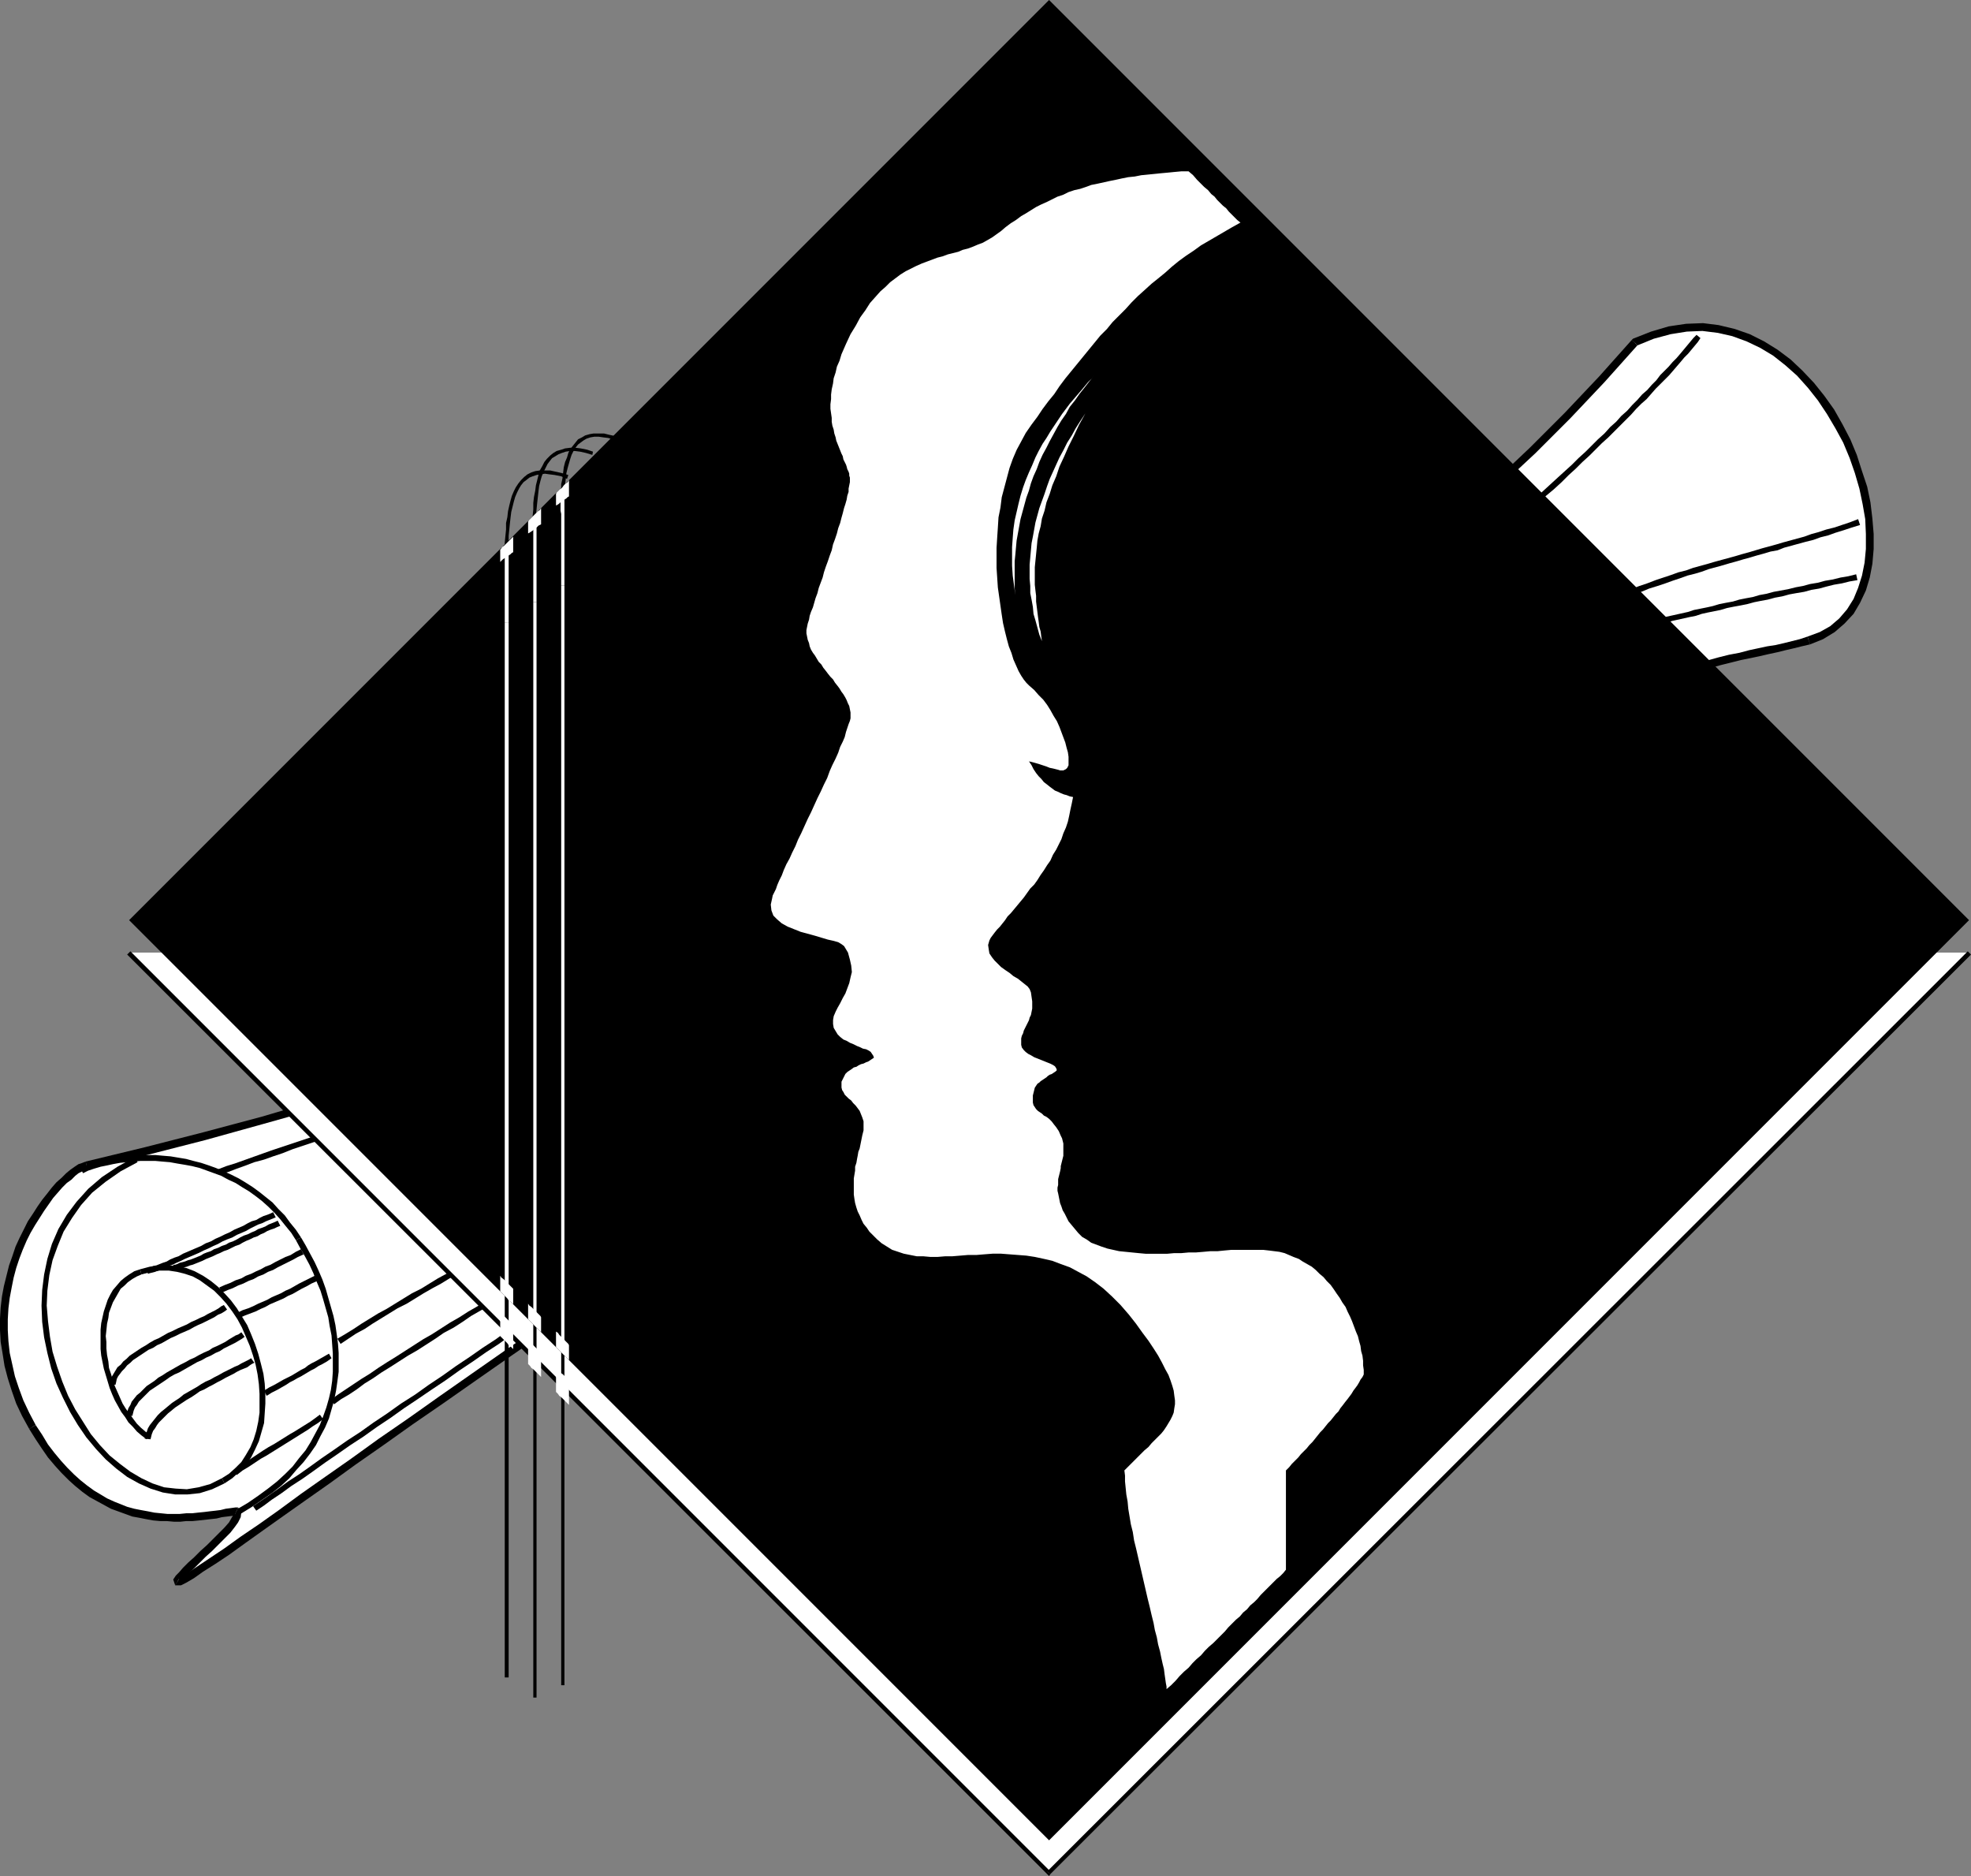 <?xml version="1.0" encoding="UTF-8" standalone="no"?>
<svg
   version="1.0"
   width="129.895mm"
   height="123.609mm"
   id="svg57"
   sodipodi:docname="Graduates 04.wmf"
   xmlns:inkscape="http://www.inkscape.org/namespaces/inkscape"
   xmlns:sodipodi="http://sodipodi.sourceforge.net/DTD/sodipodi-0.dtd"
   xmlns="http://www.w3.org/2000/svg"
   xmlns:svg="http://www.w3.org/2000/svg">
  <rect width="100%" height="100%" fill="#808080" stroke="none"/>
  <sodipodi:namedview
     id="namedview57"
     pagecolor="#ffffff"
     bordercolor="#000000"
     borderopacity="0.25"
     inkscape:showpageshadow="2"
     inkscape:pageopacity="0.0"
     inkscape:pagecheckerboard="0"
     inkscape:deskcolor="#d1d1d1"
     inkscape:document-units="mm" />
  <defs
     id="defs1">
    <pattern
       id="WMFhbasepattern"
       patternUnits="userSpaceOnUse"
       width="6"
       height="6"
       x="0"
       y="0" />
  </defs>
  <path
     style="fill:#ffffff;fill-opacity:1;fill-rule:evenodd;stroke:none"
     d="m 407.232,85.325 -8.242,9.211 -8.565,8.888 -8.726,8.888 -9.211,8.565 -9.373,8.565 -9.696,8.242 -10.019,8.08 -10.504,7.918 -10.504,7.757 -10.827,7.595 -11.15,7.434 -11.312,7.272 -11.635,7.11 -11.958,6.787 -11.958,6.787 -12.443,6.464 -12.443,6.302 -12.605,6.302 -12.928,5.818 -13.09,5.818 -13.251,5.656 -13.413,5.494 -13.736,5.171 -13.574,5.01 -13.898,5.01 -14.059,4.525 -14.221,4.525 -14.221,4.363 -14.382,4.04 -14.382,4.04 -14.706,3.717 -14.544,3.555 -0.808,0.162 -0.808,0.485 -0.97,0.485 -0.97,0.646 -0.97,0.97 -1.131,0.97 -1.131,1.131 -1.131,1.293 -1.293,1.454 -1.131,1.454 -1.131,1.616 -1.131,1.778 -1.131,1.939 -1.131,1.939 -0.97,2.101 -0.97,2.262 -0.97,2.101 -0.646,2.424 -0.808,2.424 -0.485,2.586 -0.485,2.586 -0.323,2.747 -0.162,2.747 v 2.747 l 0.162,2.909 0.485,2.747 0.485,3.07 0.646,2.909 1.131,3.07 1.131,3.07 1.454,3.07 1.616,3.232 1.616,2.586 1.454,2.262 1.616,2.101 1.616,2.101 1.778,1.778 1.616,1.616 1.616,1.616 1.778,1.293 1.616,1.293 1.778,0.97 1.778,0.97 1.616,0.808 1.778,0.808 1.778,0.646 1.616,0.485 1.778,0.323 1.616,0.323 1.778,0.323 1.616,0.162 1.616,0.162 h 1.778 1.454 l 1.616,-0.162 h 1.616 l 1.454,-0.162 1.454,-0.162 1.454,-0.162 1.454,-0.162 1.293,-0.323 1.293,-0.162 1.293,-0.162 1.131,-0.162 0.323,0.485 v 0.646 l -0.646,0.97 -0.808,1.131 -1.131,1.454 -1.293,1.454 -1.454,1.454 -1.616,1.454 -1.616,1.616 -1.454,1.454 -1.454,1.293 -1.293,1.293 -1.131,1.131 -0.808,0.808 -0.323,0.646 v 0.323 l 0.646,-0.162 1.131,-0.485 1.778,-1.131 2.424,-1.616 2.909,-1.939 3.555,-2.262 4.04,-2.909 4.525,-3.232 5.01,-3.555 5.494,-3.878 5.979,-4.202 6.464,-4.686 6.787,-4.848 7.434,-5.171 7.595,-5.333 8.242,-5.656 8.403,-5.979 8.888,-6.141 9.211,-6.302 9.534,-6.626 10.019,-6.626 10.181,-6.787 10.504,-6.949 10.666,-7.11 11.15,-7.272 11.15,-7.11 11.635,-7.434 11.635,-7.272 11.958,-7.434 12.12,-7.434 12.282,-7.272 12.443,-7.434 11.15,-6.464 10.504,-5.979 9.858,-5.656 9.373,-5.171 8.888,-4.848 8.242,-4.363 7.918,-4.202 7.272,-3.717 6.949,-3.394 6.464,-3.232 6.141,-2.747 5.818,-2.586 5.333,-2.424 4.848,-2.101 4.686,-1.939 4.363,-1.616 4.04,-1.454 3.717,-1.293 3.555,-1.131 3.232,-0.97 3.07,-0.97 2.909,-0.808 2.747,-0.646 2.424,-0.646 2.424,-0.485 2.424,-0.485 2.101,-0.485 2.101,-0.485 2.101,-0.323 1.939,-0.485 2.101,-0.646 1.939,-0.485 3.232,-1.131 2.747,-1.778 2.262,-1.939 2.101,-2.262 1.616,-2.747 1.293,-2.909 0.97,-3.07 0.646,-3.394 0.323,-3.555 v -3.717 l -0.162,-3.717 -0.646,-3.878 -0.808,-3.878 -1.131,-4.04 -1.454,-3.878 -1.616,-3.717 -1.778,-3.717 -2.101,-3.555 -2.424,-3.394 -2.586,-3.232 -2.747,-3.07 -2.909,-2.586 -3.07,-2.586 -3.394,-1.939 -3.555,-1.778 -3.555,-1.293 -3.717,-0.808 -4.04,-0.485 -4.04,0.162 -4.202,0.646 -4.202,1.293 z"
     id="path1" />
  <path
     style="fill:#000000;fill-opacity:1;fill-rule:evenodd;stroke:none"
     d="m 21.816,291.202 v 0 l 14.706,-3.555 14.544,-3.717 14.544,-4.04 14.382,-4.04 14.221,-4.363 14.221,-4.525 14.059,-4.686 13.898,-4.848 13.736,-5.01 13.574,-5.333 13.413,-5.333 13.251,-5.656 13.09,-5.818 12.928,-5.979 12.766,-6.141 12.443,-6.464 12.282,-6.464 12.12,-6.787 11.958,-6.787 11.635,-7.11 11.312,-7.272 11.15,-7.434 10.827,-7.595 10.666,-7.757 10.342,-7.918 10.181,-8.242 9.696,-8.242 9.373,-8.565 9.211,-8.565 8.888,-8.888 8.403,-8.888 8.242,-9.211 -1.454,-1.293 -8.08,9.05 -8.565,9.05 -8.726,8.726 -9.211,8.726 -9.373,8.403 -9.696,8.242 -10.019,8.08 -10.342,7.918 -10.666,7.757 -10.827,7.595 -10.989,7.434 -11.474,7.272 -11.474,6.949 -11.958,6.949 -11.958,6.626 -12.282,6.626 -12.605,6.302 -12.605,6.141 -12.928,5.979 -13.09,5.818 -13.09,5.656 -13.574,5.333 -13.574,5.171 -13.574,5.171 -13.898,4.848 -14.059,4.686 -14.059,4.525 -14.382,4.202 -14.221,4.202 -14.544,3.878 -14.544,3.717 -14.706,3.555 v 0 z"
     id="path2" />
  <path
     style="fill:#000000;fill-opacity:1;fill-rule:evenodd;stroke:none"
     d="m 8.888,354.873 v 0 l -1.616,-3.07 -1.454,-3.07 -1.131,-3.07 -0.97,-2.909 -0.646,-2.909 -0.646,-2.909 -0.323,-2.909 -0.162,-2.747 v -2.747 l 0.162,-2.747 0.323,-2.586 0.485,-2.586 0.485,-2.424 0.646,-2.424 0.808,-2.424 0.808,-2.101 0.97,-2.262 0.97,-1.939 1.131,-1.939 1.131,-1.778 1.131,-1.778 1.131,-1.616 1.131,-1.616 1.131,-1.293 1.131,-1.293 1.131,-1.131 1.131,-0.808 0.97,-0.97 0.808,-0.646 0.97,-0.485 0.646,-0.323 0.646,-0.162 -0.485,-1.939 -0.808,0.323 -0.97,0.323 -0.97,0.646 -1.131,0.808 -0.97,0.808 -1.131,1.131 -1.293,1.131 -1.131,1.293 -1.131,1.454 -1.293,1.616 -1.131,1.616 -1.131,1.778 -1.293,1.939 -0.97,1.939 -1.131,2.262 -0.97,2.101 -0.808,2.424 -0.808,2.262 -0.646,2.586 -0.646,2.586 -0.485,2.586 -0.323,2.747 L 0,328.37 v 2.909 l 0.162,2.909 0.485,2.909 0.485,3.07 0.808,3.07 0.97,3.07 1.131,3.232 1.454,3.07 1.778,3.232 v 0 z"
     id="path3" />
  <path
     style="fill:#000000;fill-opacity:1;fill-rule:evenodd;stroke:none"
     d="m 59.307,375.396 h -0.646 l -1.131,0.162 -1.293,0.162 -1.293,0.323 -1.293,0.162 -1.454,0.162 -1.293,0.162 -1.616,0.162 -1.454,0.162 h -1.454 l -1.616,0.162 h -1.454 -1.616 l -1.616,-0.162 -1.616,-0.162 -1.616,-0.323 -1.778,-0.323 -1.616,-0.323 -1.778,-0.485 -1.616,-0.646 -1.616,-0.646 -1.778,-0.808 -1.616,-0.97 -1.616,-0.97 -1.778,-1.293 -1.616,-1.293 -1.616,-1.454 -1.616,-1.616 -1.616,-1.778 -1.616,-1.939 -1.616,-2.101 -1.454,-2.424 -1.616,-2.424 -1.616,0.97 1.616,2.586 1.616,2.424 1.454,2.101 1.778,2.101 1.616,1.778 1.778,1.778 1.616,1.454 1.778,1.454 1.778,1.293 1.778,0.97 1.778,0.97 1.778,0.97 1.778,0.646 1.778,0.646 1.778,0.646 1.778,0.323 1.616,0.323 1.778,0.323 1.778,0.162 h 1.616 l 1.778,0.162 h 1.616 l 1.454,-0.162 h 1.616 l 1.616,-0.162 1.454,-0.162 1.454,-0.162 1.454,-0.162 1.293,-0.323 1.293,-0.162 1.293,-0.162 1.131,-0.162 -0.485,-0.162 0.808,-1.778 h -0.323 -0.323 z"
     id="path4" />
  <path
     style="fill:#000000;fill-opacity:1;fill-rule:evenodd;stroke:none"
     d="m 44.602,393.172 v 0 l 0.485,0.808 0.162,-0.323 0.808,-0.808 0.97,-1.131 1.293,-1.131 1.454,-1.454 1.454,-1.454 1.616,-1.454 1.616,-1.616 1.454,-1.454 1.454,-1.454 1.131,-1.454 0.808,-1.131 0.646,-1.293 0.162,-1.293 -0.808,-1.131 -0.808,1.778 -0.323,-0.162 v 0.162 l -0.485,0.808 -0.646,1.131 -1.131,1.293 -1.293,1.293 -1.454,1.454 -1.616,1.616 -1.616,1.454 -1.616,1.616 -1.454,1.293 -1.293,1.293 -0.97,1.131 -0.808,0.808 -0.646,0.97 0.485,1.454 v 0 z"
     id="path5" />
  <path
     style="fill:#000000;fill-opacity:1;fill-rule:evenodd;stroke:none"
     d="m 289.425,230.926 v 0 l -12.443,7.272 -12.282,7.434 -12.12,7.434 -11.958,7.434 -11.797,7.272 -11.474,7.434 -11.312,7.11 -10.989,7.272 -10.827,7.11 -10.342,6.949 -10.342,6.787 -9.858,6.626 -9.534,6.626 -9.211,6.302 -8.888,6.141 -8.565,5.979 -8.08,5.656 -7.757,5.494 -7.272,5.01 -6.949,5.01 -6.464,4.525 -5.979,4.202 -5.494,4.04 -5.01,3.555 -4.525,3.07 -4.04,2.909 -3.394,2.262 -2.909,1.939 -2.424,1.616 -1.616,0.97 -1.131,0.485 0.162,0.323 -0.97,1.616 h 1.454 l 1.293,-0.646 1.939,-1.131 2.262,-1.616 3.07,-1.939 3.394,-2.262 4.04,-2.909 4.525,-3.232 5.01,-3.555 5.494,-3.878 5.979,-4.202 6.464,-4.686 6.949,-4.848 7.272,-5.171 7.757,-5.333 8.08,-5.656 8.565,-5.979 8.888,-6.141 9.05,-6.302 9.696,-6.626 9.858,-6.626 10.181,-6.787 10.504,-6.949 10.827,-7.11 10.989,-7.272 11.312,-7.11 11.474,-7.434 11.797,-7.272 11.797,-7.434 12.12,-7.272 12.282,-7.434 12.443,-7.434 v 0 z"
     id="path6" />
  <path
     style="fill:#000000;fill-opacity:1;fill-rule:evenodd;stroke:none"
     d="m 450.217,158.529 v 0 l -1.939,0.646 -1.939,0.485 -1.939,0.485 -2.101,0.485 -2.101,0.323 -2.262,0.485 -2.262,0.485 -2.424,0.646 -2.586,0.485 -2.586,0.646 -2.909,0.808 -3.07,0.97 -3.394,0.97 -3.555,1.131 -3.717,1.293 -4.04,1.454 -4.363,1.778 -4.686,1.939 -5.01,2.101 -5.333,2.262 -5.656,2.586 -6.141,2.909 -6.464,3.07 -6.949,3.555 -7.434,3.717 -7.918,4.04 -8.242,4.525 -8.888,4.848 -9.373,5.171 -9.858,5.656 -10.504,5.979 -11.15,6.464 0.97,1.616 11.15,-6.464 10.504,-5.979 9.858,-5.656 9.373,-5.171 8.888,-4.848 8.242,-4.363 7.918,-4.04 7.272,-3.878 6.949,-3.394 6.464,-3.07 6.141,-2.909 5.656,-2.586 5.333,-2.262 5.01,-2.262 4.525,-1.778 4.363,-1.616 4.04,-1.454 3.717,-1.293 3.555,-1.131 3.232,-1.131 3.07,-0.808 2.909,-0.808 2.586,-0.646 2.586,-0.646 2.424,-0.485 2.262,-0.485 2.101,-0.485 2.262,-0.485 1.939,-0.485 2.101,-0.485 1.939,-0.485 2.101,-0.485 v 0 z"
     id="path7" />
  <path
     style="fill:#000000;fill-opacity:1;fill-rule:evenodd;stroke:none"
     d="m 407.878,85.971 -0.323,0.162 4.363,-1.778 4.202,-1.131 4.04,-0.646 3.878,-0.162 3.878,0.485 3.555,0.808 3.555,1.293 3.394,1.616 3.232,1.939 3.07,2.424 2.909,2.586 2.747,3.07 2.424,3.07 2.262,3.394 2.101,3.555 1.939,3.555 1.616,3.878 1.293,3.717 1.131,3.878 0.808,3.878 0.646,3.717 0.162,3.717 v 3.717 l -0.323,3.394 -0.646,3.232 -0.97,3.07 -1.131,2.747 -1.616,2.586 -1.939,2.262 -2.262,1.939 -2.586,1.454 -3.07,1.131 0.646,1.939 3.232,-1.293 2.909,-1.778 2.424,-2.101 2.262,-2.424 1.616,-2.747 1.454,-3.07 0.97,-3.232 0.646,-3.394 0.323,-3.717 v -3.717 l -0.323,-3.878 -0.485,-4.04 -0.808,-3.878 -1.293,-3.878 -1.293,-4.04 -1.616,-3.878 -1.939,-3.717 -2.101,-3.717 -2.424,-3.394 -2.586,-3.232 -2.909,-3.07 -2.909,-2.747 -3.232,-2.424 -3.394,-2.101 -3.555,-1.778 -3.717,-1.293 -4.04,-0.97 -3.878,-0.485 -4.202,0.162 -4.363,0.646 -4.363,1.293 -4.525,1.778 -0.323,0.323 0.323,-0.323 -0.162,0.162 -0.162,0.162 z"
     id="path8" />
  <path
     style="fill:#000000;fill-opacity:1;fill-rule:evenodd;stroke:none"
     d="m 141.4,300.09 -0.808,0.485 -0.97,0.646 -0.97,0.485 -1.131,0.646 -1.293,0.808 -1.293,0.646 -1.454,0.808 -1.454,0.97 -1.616,0.808 -1.616,0.97 -1.778,0.97 -1.778,0.97 -1.939,0.97 -1.939,1.131 -1.939,1.131 -1.939,1.131 -2.101,1.131 -2.101,1.131 -2.101,1.293 -2.101,1.131 -2.101,1.293 -2.101,1.293 -2.262,1.131 -2.101,1.293 -2.101,1.293 -2.101,1.293 -2.101,1.131 -2.101,1.293 -2.101,1.293 -1.939,1.293 -2.101,1.293 -1.939,1.131 0.808,1.293 1.939,-1.293 1.939,-1.293 2.101,-1.131 1.939,-1.293 2.101,-1.293 2.101,-1.293 2.101,-1.293 2.262,-1.131 2.101,-1.293 2.101,-1.293 2.262,-1.293 2.101,-1.131 2.101,-1.293 2.101,-1.131 2.101,-1.293 1.939,-1.131 1.939,-1.131 2.101,-1.131 1.939,-0.97 1.778,-1.131 1.778,-0.97 1.778,-0.97 1.616,-0.97 1.616,-0.808 1.454,-0.808 1.454,-0.808 1.454,-0.808 1.131,-0.646 1.131,-0.646 1.131,-0.646 0.808,-0.485 0.808,-0.485 z"
     id="path9" />
  <path
     style="fill:#000000;fill-opacity:1;fill-rule:evenodd;stroke:none"
     d="m 149.157,315.765 -0.808,0.646 -1.293,0.808 -1.293,0.97 -1.778,1.131 -1.778,1.293 -2.101,1.616 -2.424,1.616 -2.586,1.616 -2.586,1.939 -2.909,1.939 -3.07,1.939 -3.07,2.262 -3.232,2.101 -3.232,2.262 -3.394,2.262 -3.394,2.424 -3.394,2.262 -3.394,2.424 -3.555,2.262 -3.394,2.424 -3.394,2.262 -3.394,2.424 -3.232,2.101 -3.232,2.262 -3.07,2.101 -2.909,2.101 -2.747,1.939 -2.747,1.778 -2.424,1.778 -2.262,1.616 -2.101,1.454 -1.939,1.293 0.808,1.131 1.939,-1.293 1.939,-1.454 2.424,-1.616 2.424,-1.778 2.747,-1.778 2.747,-1.939 2.909,-2.101 3.07,-2.101 3.232,-2.262 3.232,-2.101 3.394,-2.424 3.394,-2.262 3.394,-2.424 3.394,-2.262 3.555,-2.424 3.394,-2.262 3.394,-2.424 3.394,-2.262 3.232,-2.262 3.232,-2.101 3.07,-2.262 3.07,-1.939 2.747,-1.939 2.747,-1.939 2.586,-1.616 2.262,-1.616 2.101,-1.616 1.939,-1.293 1.778,-1.131 1.454,-0.97 1.131,-0.808 0.808,-0.646 z"
     id="path10" />
  <path
     style="fill:#000000;fill-opacity:1;fill-rule:evenodd;stroke:none"
     d="m 74.982,308.17 v 0 l -1.293,-1.939 -1.454,-1.778 -1.293,-1.778 -1.616,-1.616 -1.454,-1.616 -1.616,-1.293 -1.616,-1.293 -1.778,-1.293 -1.778,-1.131 -1.616,-0.97 -1.939,-0.97 -1.778,-0.808 -1.939,-0.808 -1.778,-0.646 -1.939,-0.646 -1.939,-0.485 -1.778,-0.485 -1.939,-0.323 -1.939,-0.323 -1.939,-0.162 -1.778,-0.162 h -1.939 -1.939 l -1.778,0.162 -1.778,0.162 -1.778,0.162 -1.616,0.323 -1.778,0.323 -1.454,0.485 -1.616,0.485 -1.616,0.485 -1.454,0.646 0.646,1.293 1.293,-0.646 1.454,-0.485 1.616,-0.485 1.616,-0.323 1.454,-0.323 1.778,-0.323 1.616,-0.162 1.778,-0.162 1.778,-0.162 h 1.778 1.778 l 1.778,0.162 1.939,0.162 1.778,0.323 1.939,0.323 1.778,0.323 1.939,0.485 1.778,0.646 1.778,0.646 1.778,0.646 1.778,0.97 1.778,0.808 1.778,1.131 1.616,0.97 1.778,1.293 1.454,1.131 1.616,1.454 1.454,1.454 1.454,1.616 1.293,1.616 1.454,1.778 1.131,1.778 v 0 z"
     id="path11" />
  <path
     style="fill:#000000;fill-opacity:1;fill-rule:evenodd;stroke:none"
     d="m 59.63,377.173 2.909,-1.778 2.586,-1.778 2.586,-1.778 2.262,-1.778 2.101,-1.939 1.778,-2.101 1.778,-1.939 1.616,-2.101 1.454,-2.101 1.131,-2.262 1.131,-2.101 0.97,-2.262 0.646,-2.262 0.646,-2.262 0.485,-2.424 0.323,-2.262 0.323,-2.424 v -2.262 -2.424 l -0.162,-2.262 -0.323,-2.424 -0.323,-2.262 -0.485,-2.262 -0.646,-2.262 -0.646,-2.262 -0.646,-2.262 -0.808,-2.262 -0.97,-2.262 -0.97,-2.101 -1.131,-2.101 -1.131,-2.101 -1.131,-1.939 -1.293,0.646 1.131,2.101 1.131,1.939 1.131,2.101 0.97,2.101 0.808,2.101 0.97,2.262 0.646,2.101 0.646,2.262 0.646,2.262 0.323,2.101 0.485,2.424 0.162,2.262 0.162,2.262 v 2.262 2.262 l -0.162,2.262 -0.323,2.262 -0.485,2.101 -0.646,2.262 -0.808,2.262 -0.808,2.101 -1.131,2.101 -1.131,2.101 -1.293,2.101 -1.616,1.939 -1.616,2.101 -1.778,1.778 -2.101,1.939 -2.262,1.778 -2.424,1.778 -2.586,1.778 -2.747,1.616 z"
     id="path12" />
  <path
     style="fill:#000000;fill-opacity:1;fill-rule:evenodd;stroke:none"
     d="m 34.906,316.089 v 0 l -1.454,0.485 -1.293,0.808 -1.131,0.808 -0.97,0.808 -0.97,1.131 -0.97,1.131 -0.646,1.131 -0.646,1.293 -0.485,1.454 -0.485,1.454 -0.323,1.454 -0.323,1.454 -0.162,1.616 v 1.616 1.616 1.616 l 0.162,1.616 0.323,1.616 0.323,1.616 0.485,1.616 0.485,1.616 0.485,1.616 0.646,1.616 0.646,1.454 0.808,1.454 0.808,1.454 0.97,1.293 0.808,1.293 1.131,1.131 0.97,1.131 1.131,0.97 1.293,0.97 0.808,-1.131 -1.131,-0.808 -1.131,-0.97 -0.97,-0.97 -0.97,-1.293 -0.808,-1.131 -0.97,-1.293 -0.808,-1.293 -0.646,-1.454 -0.646,-1.454 -0.646,-1.454 -0.485,-1.454 -0.485,-1.616 -0.485,-1.454 -0.162,-1.616 -0.323,-1.616 -0.162,-1.616 v -1.616 l -0.162,-1.454 0.162,-1.454 0.162,-1.616 0.323,-1.454 0.162,-1.293 0.485,-1.293 0.485,-1.293 0.646,-1.131 0.646,-1.131 0.646,-1.131 0.97,-0.808 0.808,-0.808 1.131,-0.808 1.131,-0.646 1.131,-0.485 v 0 z"
     id="path13" />
  <path
     style="fill:#000000;fill-opacity:1;fill-rule:evenodd;stroke:none"
     d="m 55.914,369.417 v 0 l 1.939,-1.293 1.778,-1.616 1.616,-1.616 1.293,-1.939 0.97,-1.939 0.97,-2.101 0.646,-2.262 0.646,-2.262 0.162,-2.424 0.162,-2.424 v -2.424 l -0.162,-2.586 -0.323,-2.424 -0.646,-2.586 -0.646,-2.424 -0.808,-2.424 -0.97,-2.424 -0.97,-2.262 -1.293,-2.101 -1.293,-2.101 -1.454,-1.939 -1.616,-1.778 -1.616,-1.616 -1.778,-1.454 -1.939,-1.293 -2.101,-1.131 -2.101,-0.808 -2.101,-0.485 -2.262,-0.162 h -2.262 l -2.424,0.323 -2.424,0.646 0.323,1.293 2.424,-0.646 2.101,-0.323 h 2.262 l 2.101,0.323 1.939,0.485 1.939,0.646 1.778,0.97 1.778,1.293 1.778,1.293 1.616,1.616 1.454,1.616 1.454,1.939 1.293,1.939 1.131,2.101 0.97,2.262 0.97,2.262 0.808,2.424 0.646,2.262 0.485,2.424 0.323,2.424 0.162,2.424 v 2.424 2.262 l -0.323,2.262 -0.485,2.262 -0.646,2.101 -0.808,1.939 -1.131,1.939 -1.131,1.778 -1.454,1.454 -1.616,1.454 -1.778,1.131 v 0 z"
     id="path14" />
  <path
     style="fill:#000000;fill-opacity:1;fill-rule:evenodd;stroke:none"
     d="m 33.613,288.132 -4.363,2.424 -3.878,2.586 -3.394,2.909 -2.909,3.232 -2.424,3.232 -2.101,3.555 -1.616,3.717 -1.131,3.717 -0.808,3.878 -0.485,3.878 -0.162,3.878 0.162,4.04 0.485,3.878 0.808,3.878 0.97,3.878 1.293,3.717 1.616,3.555 1.778,3.555 1.939,3.232 2.101,3.07 2.424,2.909 2.424,2.586 2.586,2.262 2.747,2.101 2.909,1.616 2.909,1.293 3.07,0.97 3.07,0.485 h 3.07 l 3.07,-0.323 3.07,-0.97 3.07,-1.454 -0.646,-1.293 -2.909,1.454 -2.909,0.808 -2.909,0.485 -2.747,-0.162 -2.909,-0.323 -2.909,-0.97 -2.747,-1.293 -2.747,-1.616 -2.586,-1.939 -2.586,-2.101 -2.424,-2.586 -2.262,-2.747 -1.939,-3.07 -1.939,-3.07 -1.778,-3.394 -1.454,-3.555 -1.293,-3.717 -1.131,-3.717 -0.646,-3.717 -0.485,-3.878 -0.323,-3.878 0.162,-3.717 0.485,-3.878 0.808,-3.717 1.293,-3.555 1.454,-3.555 2.101,-3.394 2.262,-3.232 2.747,-3.07 3.394,-2.747 3.717,-2.586 4.202,-2.262 z"
     id="path15" />
  <path
     style="fill:#000000;fill-opacity:1;fill-rule:evenodd;stroke:none"
     d="m 36.845,317.22 0.485,-0.162 0.646,-0.162 0.646,-0.162 0.808,-0.323 0.808,-0.323 0.808,-0.323 0.97,-0.485 0.97,-0.323 0.97,-0.485 1.131,-0.485 0.97,-0.485 1.131,-0.485 1.131,-0.485 1.131,-0.485 1.293,-0.646 1.131,-0.485 1.293,-0.646 1.131,-0.485 1.131,-0.646 1.131,-0.485 1.293,-0.485 1.131,-0.646 1.131,-0.485 1.131,-0.485 1.131,-0.646 0.97,-0.485 0.97,-0.485 0.97,-0.323 0.97,-0.485 0.808,-0.323 0.808,-0.323 0.808,-0.323 -0.646,-1.293 -0.646,0.323 -0.808,0.323 -0.97,0.323 -0.97,0.485 -0.808,0.485 -1.131,0.323 -0.97,0.485 -1.131,0.646 -1.131,0.485 -1.131,0.485 -1.131,0.646 -1.131,0.485 -1.293,0.646 -1.131,0.485 -1.131,0.646 -1.293,0.485 -1.131,0.646 -1.131,0.485 -1.131,0.485 -1.131,0.485 -1.131,0.485 -1.131,0.646 -0.97,0.323 -1.131,0.485 -0.808,0.485 -0.97,0.323 -0.808,0.323 -0.808,0.323 -0.808,0.162 -0.646,0.323 -0.485,0.162 h -0.485 z"
     id="path16" />
  <path
     style="fill:#000000;fill-opacity:1;fill-rule:evenodd;stroke:none"
     d="m 43.47,316.412 0.646,-0.162 0.485,-0.162 0.646,-0.162 0.646,-0.323 0.646,-0.162 0.808,-0.323 0.646,-0.162 0.808,-0.323 0.808,-0.323 0.808,-0.323 0.97,-0.485 0.808,-0.323 0.808,-0.323 0.97,-0.485 0.808,-0.323 0.97,-0.485 0.97,-0.323 0.97,-0.485 0.97,-0.485 0.97,-0.323 0.808,-0.485 0.97,-0.485 0.808,-0.323 0.97,-0.485 0.97,-0.323 0.808,-0.485 0.808,-0.323 0.808,-0.485 0.808,-0.323 0.97,-0.323 0.646,-0.323 0.808,-0.323 -0.646,-1.293 -0.646,0.323 -0.808,0.323 -0.808,0.323 -0.808,0.485 -0.808,0.323 -0.97,0.323 -0.808,0.485 -0.808,0.323 -0.97,0.485 -0.97,0.323 -0.97,0.485 -0.808,0.485 -0.97,0.485 -0.97,0.323 -0.808,0.485 -0.97,0.323 -0.97,0.485 -0.97,0.323 -0.808,0.485 -0.97,0.323 -0.808,0.323 -0.808,0.485 -0.808,0.323 -0.808,0.323 -0.808,0.323 -0.646,0.162 -0.808,0.323 -0.646,0.162 -0.646,0.162 -0.646,0.323 -0.485,0.162 h -0.485 z"
     id="path17" />
  <path
     style="fill:#000000;fill-opacity:1;fill-rule:evenodd;stroke:none"
     d="m 66.418,347.601 1.293,-0.808 1.293,-0.646 1.131,-0.646 1.131,-0.646 0.97,-0.646 0.97,-0.485 0.808,-0.485 0.97,-0.485 0.808,-0.485 0.808,-0.485 0.808,-0.485 0.97,-0.485 0.97,-0.646 0.97,-0.485 1.131,-0.646 1.131,-0.808 -0.646,-1.131 -1.131,0.646 -1.131,0.646 -1.131,0.646 -0.97,0.485 -0.808,0.485 -0.808,0.646 -0.97,0.485 -0.808,0.485 -0.808,0.485 -0.808,0.485 -0.97,0.485 -0.97,0.485 -1.131,0.646 -1.131,0.646 -1.293,0.646 -1.293,0.808 z"
     id="path18" />
  <path
     style="fill:#000000;fill-opacity:1;fill-rule:evenodd;stroke:none"
     d="m 37.491,358.428 0.162,-0.646 0.162,-0.646 0.323,-0.808 0.485,-0.646 0.485,-0.808 0.485,-0.646 0.808,-0.808 0.646,-0.646 0.808,-0.808 0.808,-0.646 0.97,-0.808 0.97,-0.646 0.97,-0.646 0.97,-0.646 1.131,-0.646 0.97,-0.646 1.131,-0.808 1.131,-0.485 1.131,-0.646 0.97,-0.485 1.131,-0.646 0.97,-0.485 1.131,-0.646 0.97,-0.485 0.97,-0.485 0.808,-0.485 0.97,-0.485 0.808,-0.323 0.808,-0.323 0.646,-0.485 0.485,-0.323 0.646,-0.323 -0.808,-1.131 -0.485,0.323 -0.646,0.323 -0.646,0.323 -0.646,0.323 -0.808,0.485 -0.808,0.323 -0.97,0.485 -0.97,0.485 -0.97,0.485 -1.131,0.646 -0.97,0.485 -1.131,0.646 -1.131,0.485 -1.131,0.646 -0.97,0.646 -1.131,0.646 -1.131,0.646 -1.131,0.646 -0.97,0.808 -0.97,0.646 -0.97,0.646 -0.97,0.808 -0.97,0.808 -0.808,0.646 -0.808,0.808 -0.646,0.808 -0.646,0.808 -0.646,0.808 -0.485,0.808 -0.323,0.97 -0.323,0.808 -0.162,0.808 z"
     id="path19" />
  <path
     style="fill:#000000;fill-opacity:1;fill-rule:evenodd;stroke:none"
     d="m 32.966,352.61 0.162,-0.646 0.162,-0.646 0.323,-0.808 0.485,-0.646 0.485,-0.808 0.646,-0.646 0.646,-0.646 0.646,-0.646 0.808,-0.808 0.97,-0.646 0.97,-0.646 0.97,-0.646 0.97,-0.646 1.131,-0.808 1.131,-0.646 1.131,-0.485 1.131,-0.646 1.131,-0.646 1.131,-0.646 1.131,-0.646 1.131,-0.485 1.131,-0.646 1.131,-0.485 1.131,-0.646 1.131,-0.485 0.97,-0.646 0.97,-0.485 0.97,-0.485 0.97,-0.485 0.808,-0.485 0.808,-0.485 0.646,-0.485 -0.808,-1.131 -0.646,0.485 -0.808,0.323 -0.808,0.485 -0.808,0.485 -0.97,0.646 -0.97,0.485 -0.97,0.485 -1.131,0.485 -0.97,0.646 -1.131,0.485 -1.293,0.646 -1.131,0.646 -1.131,0.485 -1.131,0.646 -1.293,0.646 -1.131,0.646 -1.131,0.646 -1.131,0.646 -0.97,0.646 -1.131,0.646 -0.97,0.808 -0.97,0.646 -0.97,0.646 -0.808,0.808 -0.808,0.808 -0.808,0.646 -0.646,0.808 -0.646,0.808 -0.323,0.808 -0.485,0.808 -0.323,0.97 -0.162,0.808 z"
     id="path20" />
  <path
     style="fill:#000000;fill-opacity:1;fill-rule:evenodd;stroke:none"
     d="m 28.765,344.853 0.162,-0.646 0.162,-0.808 0.323,-0.646 0.485,-0.646 0.485,-0.646 0.646,-0.646 0.646,-0.808 0.808,-0.646 0.646,-0.646 0.97,-0.646 0.97,-0.646 0.97,-0.646 0.97,-0.646 1.131,-0.485 0.97,-0.646 1.131,-0.485 1.131,-0.646 1.131,-0.646 1.131,-0.485 1.293,-0.646 1.131,-0.485 1.131,-0.485 1.131,-0.646 0.97,-0.485 1.131,-0.485 0.97,-0.485 0.97,-0.485 0.97,-0.485 0.97,-0.646 0.808,-0.323 0.808,-0.485 0.646,-0.485 -0.808,-1.131 -0.646,0.323 -0.646,0.485 -0.808,0.485 -0.97,0.485 -0.97,0.485 -0.808,0.485 -1.131,0.485 -0.97,0.485 -1.131,0.485 -1.131,0.646 -1.131,0.485 -1.131,0.485 -1.293,0.646 -1.131,0.485 -1.131,0.646 -1.131,0.646 -1.131,0.485 -1.131,0.646 -0.97,0.646 -1.131,0.646 -0.97,0.646 -0.97,0.646 -0.97,0.646 -0.808,0.808 -0.808,0.646 -0.646,0.808 -0.808,0.646 -0.485,0.808 -0.485,0.808 -0.485,0.808 -0.162,0.808 -0.162,0.97 z"
     id="path21" />
  <path
     style="fill:#000000;fill-opacity:1;fill-rule:evenodd;stroke:none"
     d="m 55.267,321.906 1.454,-0.646 1.293,-0.485 1.293,-0.646 1.293,-0.485 1.293,-0.646 1.293,-0.485 1.131,-0.646 1.293,-0.485 1.131,-0.646 1.293,-0.485 1.131,-0.646 1.293,-0.646 1.293,-0.646 1.293,-0.646 1.131,-0.646 1.454,-0.646 -0.646,-1.293 -1.293,0.646 -1.293,0.808 -1.293,0.485 -1.293,0.646 -1.293,0.646 -1.131,0.646 -1.293,0.485 -1.131,0.646 -1.131,0.485 -1.293,0.646 -1.293,0.485 -1.131,0.646 -1.454,0.485 -1.293,0.646 -1.293,0.485 -1.454,0.646 z"
     id="path22" />
  <path
     style="fill:#000000;fill-opacity:1;fill-rule:evenodd;stroke:none"
     d="m 59.63,328.209 1.454,-0.646 1.293,-0.485 1.293,-0.485 1.293,-0.646 1.131,-0.485 1.131,-0.646 1.131,-0.485 1.131,-0.485 1.131,-0.485 1.131,-0.646 1.131,-0.485 1.131,-0.646 1.131,-0.646 1.293,-0.646 1.131,-0.646 1.454,-0.646 -0.646,-1.293 -1.293,0.646 -1.293,0.646 -1.293,0.646 -1.131,0.646 -1.131,0.646 -1.131,0.485 -1.131,0.646 -1.131,0.485 -1.131,0.485 -1.131,0.646 -1.131,0.485 -1.131,0.485 -1.293,0.646 -1.131,0.485 -1.454,0.485 -1.293,0.646 z"
     id="path23" />
  <path
     style="fill:#000000;fill-opacity:1;fill-rule:evenodd;stroke:none"
     d="m 58.984,367.316 1.454,-1.131 1.616,-0.97 1.454,-0.97 1.454,-0.97 1.454,-0.808 1.293,-0.808 1.293,-0.808 1.293,-0.808 1.293,-0.808 1.293,-0.808 1.293,-0.808 1.293,-0.808 1.293,-0.808 1.131,-0.808 1.293,-0.808 1.293,-0.97 -0.808,-1.131 -1.293,0.97 -1.131,0.808 -1.293,0.808 -1.293,0.808 -1.293,0.808 -1.131,0.646 -1.293,0.808 -1.293,0.808 -1.293,0.808 -1.454,0.808 -1.293,0.808 -1.454,0.97 -1.454,0.97 -1.454,0.97 -1.454,0.97 -1.616,1.131 z"
     id="path24" />
  <path
     style="fill:#000000;fill-opacity:1;fill-rule:evenodd;stroke:none"
     d="m 119.584,268.578 -0.808,0.323 -1.131,0.323 -1.131,0.485 -1.454,0.485 -1.454,0.485 -1.454,0.485 -1.616,0.646 -1.778,0.646 -1.939,0.646 -1.939,0.646 -2.101,0.646 -2.101,0.808 -2.101,0.808 -2.262,0.646 -2.262,0.808 -2.262,0.808 -2.424,0.808 -2.424,0.808 -2.424,0.808 -2.424,0.97 -2.424,0.808 -2.424,0.808 -2.424,0.808 -2.424,0.808 -2.424,0.808 -2.424,0.808 -2.262,0.808 -2.262,0.808 -2.262,0.808 -2.262,0.808 -2.101,0.646 -2.101,0.808 0.485,1.293 2.101,-0.646 2.101,-0.808 2.262,-0.808 2.101,-0.808 2.424,-0.646 2.262,-0.808 2.424,-0.808 2.424,-0.97 2.424,-0.808 2.424,-0.808 2.424,-0.808 2.424,-0.808 2.424,-0.808 2.424,-0.808 2.424,-0.97 2.262,-0.808 2.424,-0.808 2.262,-0.646 2.262,-0.808 2.101,-0.808 2.101,-0.646 2.101,-0.808 1.939,-0.646 1.939,-0.646 1.778,-0.646 1.616,-0.485 1.616,-0.646 1.293,-0.485 1.454,-0.485 1.131,-0.323 1.131,-0.485 0.808,-0.323 z"
     id="path25" />
  <path
     style="fill:#000000;fill-opacity:1;fill-rule:evenodd;stroke:none"
     d="m 422.584,83.385 -0.808,0.808 -0.808,0.97 -0.808,0.97 -0.808,0.97 -0.808,0.97 -0.97,1.131 -0.97,0.97 -0.97,1.131 -0.97,0.97 -1.131,1.131 -0.97,1.293 -1.131,1.131 -1.131,1.293 -1.293,1.131 -1.131,1.293 -1.293,1.293 -1.293,1.454 -1.454,1.293 -1.293,1.454 -1.454,1.293 -1.454,1.616 -1.616,1.454 -1.454,1.454 -1.616,1.616 -1.778,1.616 -1.616,1.616 -1.778,1.616 -1.778,1.616 -1.939,1.778 -1.939,1.778 -1.939,1.778 -1.939,1.778 0.97,1.131 1.939,-1.778 1.939,-1.939 1.939,-1.616 1.939,-1.778 1.778,-1.778 1.778,-1.616 1.616,-1.616 1.778,-1.616 1.616,-1.616 1.454,-1.454 1.616,-1.454 1.454,-1.454 1.454,-1.454 1.454,-1.454 1.293,-1.293 1.293,-1.454 1.293,-1.293 1.293,-1.131 1.131,-1.293 1.131,-1.293 1.131,-1.131 1.131,-1.131 1.131,-1.131 0.97,-1.131 0.97,-1.131 0.97,-1.131 0.808,-0.97 0.97,-0.97 0.808,-0.97 0.808,-0.97 0.808,-0.97 0.646,-0.97 z"
     id="path26" />
  <path
     style="fill:#000000;fill-opacity:1;fill-rule:evenodd;stroke:none"
     d="m 462.337,143.016 -1.939,0.485 -1.939,0.323 -1.939,0.485 -1.939,0.323 -1.778,0.485 -1.939,0.323 -1.778,0.485 -1.778,0.323 -1.939,0.485 -1.778,0.323 -1.778,0.323 -1.778,0.485 -1.778,0.323 -1.616,0.485 -1.778,0.323 -1.616,0.323 -1.616,0.485 -1.778,0.323 -1.616,0.323 -1.616,0.485 -1.454,0.323 -1.616,0.323 -1.616,0.323 -1.454,0.485 -1.454,0.323 -1.454,0.323 -1.454,0.323 -1.454,0.323 -1.293,0.485 -1.454,0.323 -1.293,0.323 -1.293,0.323 0.323,1.293 1.293,-0.323 1.454,-0.323 1.293,-0.323 1.454,-0.323 1.293,-0.485 1.454,-0.323 1.454,-0.323 1.454,-0.323 1.616,-0.323 1.454,-0.485 1.454,-0.323 1.616,-0.323 1.616,-0.323 1.616,-0.485 1.616,-0.323 1.778,-0.323 1.616,-0.323 1.778,-0.485 1.616,-0.323 1.778,-0.323 1.778,-0.485 1.778,-0.323 1.778,-0.485 1.778,-0.323 1.939,-0.323 1.778,-0.485 1.939,-0.323 1.778,-0.485 1.939,-0.485 1.939,-0.323 1.939,-0.485 1.939,-0.323 z"
     id="path27" />
  <path
     style="fill:#000000;fill-opacity:1;fill-rule:evenodd;stroke:none"
     d="m 462.822,129.28 -2.101,0.808 -1.939,0.646 -1.939,0.646 -1.939,0.485 -1.939,0.646 -1.778,0.485 -1.778,0.646 -1.778,0.485 -1.778,0.485 -1.778,0.485 -1.616,0.485 -1.778,0.485 -1.778,0.485 -1.616,0.485 -1.616,0.485 -1.778,0.485 -1.616,0.485 -1.778,0.485 -1.778,0.485 -1.778,0.485 -1.616,0.485 -1.778,0.485 -1.778,0.485 -1.778,0.646 -1.939,0.485 -1.778,0.646 -1.939,0.646 -1.939,0.646 -2.101,0.808 -1.939,0.646 -2.101,0.808 -2.101,0.808 0.485,1.293 2.101,-0.808 2.101,-0.646 1.939,-0.808 2.101,-0.646 1.939,-0.646 1.778,-0.646 1.939,-0.646 1.778,-0.646 1.939,-0.485 1.616,-0.485 1.778,-0.646 1.778,-0.485 1.778,-0.485 1.616,-0.485 1.778,-0.485 1.616,-0.485 1.778,-0.485 1.616,-0.485 1.778,-0.485 1.616,-0.485 1.778,-0.323 1.616,-0.646 1.778,-0.485 1.778,-0.485 1.778,-0.485 1.939,-0.485 1.778,-0.646 1.939,-0.485 1.778,-0.646 2.101,-0.646 1.939,-0.646 2.101,-0.646 z"
     id="path28" />
  <path
     style="fill:#000000;fill-opacity:1;fill-rule:evenodd;stroke:none"
     d="m 144.309,309.14 -0.97,0.646 -1.131,0.808 -1.293,0.808 -1.454,0.97 -1.454,0.97 -1.454,0.97 -1.778,0.97 -1.778,1.131 -1.778,1.131 -1.939,1.293 -1.939,1.131 -2.101,1.293 -2.101,1.293 -2.101,1.293 -2.101,1.454 -2.262,1.293 -2.262,1.454 -2.262,1.293 -2.262,1.454 -2.262,1.454 -2.262,1.293 -2.262,1.454 -2.262,1.454 -2.262,1.454 -2.101,1.293 -2.262,1.454 -2.101,1.454 -2.101,1.293 -1.939,1.293 -1.939,1.293 -1.939,1.293 -1.778,1.293 0.808,1.131 1.778,-1.293 1.939,-1.131 1.939,-1.293 1.939,-1.454 2.101,-1.293 2.101,-1.454 2.101,-1.293 2.262,-1.454 2.262,-1.454 2.262,-1.293 2.262,-1.454 2.262,-1.454 2.101,-1.454 2.424,-1.293 2.262,-1.454 2.101,-1.454 2.262,-1.293 2.262,-1.293 2.101,-1.293 2.101,-1.293 2.101,-1.293 1.939,-1.293 1.778,-1.131 1.939,-1.131 1.778,-1.131 1.616,-1.131 1.616,-0.97 1.454,-0.97 1.454,-0.97 1.293,-0.808 1.131,-0.808 0.97,-0.646 z"
     id="path29" />
  <path
     style="fill:#ffffff;fill-opacity:1;fill-rule:evenodd;stroke:none"
     d="M 32.158,237.228 261.307,466.376 490.455,237.228 Z"
     id="path30" />
  <path
     style="fill:#000000;fill-opacity:1;fill-rule:evenodd;stroke:none"
     d="m 260.822,466.053 h 0.808 L 32.482,236.905 l -0.808,0.808 229.149,228.987 h 0.808 -0.808 l 0.485,0.485 0.323,-0.485 z"
     id="path31" />
  <path
     style="fill:#000000;fill-opacity:1;fill-rule:evenodd;stroke:none"
     d="m 490.455,237.228 -0.323,-0.323 -229.31,229.148 0.808,0.646 229.31,-228.987 z"
     id="path32" />
  <path
     style="fill:#000000;fill-opacity:1;fill-rule:evenodd;stroke:none"
     d="M 490.455,229.148 261.307,0 32.158,229.148 261.307,458.296 Z"
     id="path33" />
  <path
     style="fill:#ffffff;fill-opacity:1;fill-rule:evenodd;stroke:none"
     d="m 308.979,55.429 -0.808,-0.646 -0.646,-0.646 -0.808,-0.808 -0.646,-0.646 -0.646,-0.808 -0.808,-0.646 -0.646,-0.646 -0.808,-0.808 -0.646,-0.808 -0.808,-0.646 -0.808,-0.97 -0.97,-0.808 -0.808,-0.808 -0.97,-0.97 -0.97,-1.131 -1.131,-0.97 h -1.778 l -1.778,0.162 -1.616,0.162 -1.778,0.162 -1.616,0.162 -1.616,0.162 -1.616,0.162 -1.616,0.323 -1.616,0.162 -1.616,0.323 -1.454,0.323 -1.616,0.323 -1.454,0.323 -1.454,0.323 -1.616,0.323 -1.293,0.485 -1.454,0.485 -1.454,0.323 -1.454,0.485 -1.293,0.646 -1.454,0.485 -1.293,0.646 -1.293,0.646 -1.454,0.646 -1.293,0.646 -1.293,0.808 -1.293,0.808 -1.131,0.646 -1.293,0.97 -1.293,0.808 -1.293,0.97 -1.131,0.97 -1.131,0.808 -1.131,0.808 -1.131,0.646 -1.131,0.646 -1.293,0.485 -1.131,0.485 -1.293,0.485 -1.293,0.323 -1.131,0.485 -1.293,0.323 -1.293,0.323 -1.293,0.485 -1.293,0.323 -1.293,0.485 -1.293,0.485 -1.293,0.485 -1.454,0.646 -1.293,0.646 -1.293,0.646 -1.293,0.808 -1.293,0.97 -1.293,0.97 -1.131,1.131 -1.293,1.131 -1.293,1.454 -1.293,1.454 -1.131,1.778 -1.293,1.778 -1.131,2.101 -1.293,2.101 -1.131,2.424 -1.131,2.586 -0.485,1.616 -0.646,1.454 -0.323,1.454 -0.485,1.454 -0.162,1.293 -0.323,1.454 -0.162,1.293 v 1.131 l -0.162,1.293 v 1.131 l 0.162,1.131 0.162,1.131 v 0.97 l 0.162,0.97 0.323,0.97 0.162,0.97 0.323,0.97 0.162,0.808 0.323,0.808 0.323,0.808 0.323,0.808 0.323,0.808 0.323,0.646 0.162,0.808 0.323,0.646 0.323,0.646 0.162,0.485 0.162,0.646 0.323,0.646 0.162,0.485 v 0.485 l 0.162,0.485 v 0.646 0.485 l -0.162,0.808 -0.162,0.808 v 0.808 l -0.323,0.97 -0.162,0.97 -0.323,1.131 -0.323,0.97 -0.323,1.293 -0.323,1.131 -0.323,1.293 -0.485,1.293 -0.323,1.293 -0.485,1.454 -0.485,1.293 -0.323,1.454 -0.485,1.293 -0.485,1.454 -0.485,1.293 -0.485,1.454 -0.323,1.293 -0.485,1.293 -0.485,1.293 -0.323,1.293 -0.485,1.293 -0.323,1.131 -0.323,1.131 -0.485,1.131 -0.323,0.97 -0.162,0.97 -0.323,0.97 -0.162,0.808 -0.162,0.808 v 0.808 l 0.162,0.808 0.162,0.808 0.323,0.808 0.162,0.808 0.323,0.808 0.485,0.808 0.485,0.646 0.485,0.808 0.485,0.808 0.646,0.646 0.485,0.808 0.646,0.808 0.485,0.646 0.646,0.808 0.646,0.646 0.485,0.808 0.646,0.808 0.485,0.646 0.485,0.808 0.485,0.646 0.485,0.808 0.323,0.646 0.323,0.808 0.323,0.646 0.162,0.808 0.162,0.808 v 0.646 0.808 l -0.162,0.646 -0.323,0.808 -0.323,0.97 -0.323,0.97 -0.323,1.293 -0.485,1.131 -0.646,1.293 -0.485,1.454 -0.646,1.454 -0.808,1.616 -0.646,1.454 -0.646,1.778 -0.808,1.616 -0.808,1.778 -0.808,1.616 -0.808,1.778 -0.808,1.778 -0.808,1.616 -0.808,1.778 -0.808,1.778 -0.808,1.616 -0.646,1.616 -0.808,1.616 -0.646,1.454 -0.808,1.454 -0.646,1.454 -0.485,1.293 -0.646,1.293 -0.485,1.131 -0.323,0.97 -0.485,0.97 -0.323,0.646 -0.162,0.808 -0.323,1.454 0.162,1.454 0.485,1.293 0.97,0.97 1.131,0.97 1.454,0.808 1.616,0.646 1.616,0.646 1.778,0.485 1.778,0.485 1.616,0.485 1.616,0.485 1.454,0.323 1.131,0.323 0.808,0.485 0.646,0.485 0.97,1.616 0.485,1.778 0.323,1.454 0.162,1.616 -0.323,1.293 -0.323,1.454 -0.485,1.293 -0.485,1.293 -0.646,1.131 -0.646,1.293 -0.646,1.131 -0.485,0.97 -0.485,1.131 -0.162,0.97 v 0.97 l 0.162,0.97 0.485,0.808 0.485,0.808 0.646,0.646 0.808,0.646 0.808,0.323 0.808,0.485 0.808,0.323 0.97,0.485 0.808,0.323 0.646,0.323 0.808,0.162 0.646,0.323 0.485,0.323 0.323,0.485 0.323,0.485 0.162,0.485 -0.485,0.323 -0.485,0.323 -0.485,0.323 -0.485,0.162 -0.646,0.323 -0.646,0.162 -0.646,0.323 -0.485,0.323 -0.646,0.162 -0.646,0.485 -0.485,0.323 -0.485,0.323 -0.485,0.485 -0.323,0.646 -0.323,0.646 -0.323,0.646 v 0.646 0.808 l 0.162,0.646 0.323,0.485 0.323,0.646 0.485,0.485 0.485,0.485 0.646,0.485 0.485,0.646 0.646,0.646 0.485,0.646 0.485,0.646 0.323,0.808 0.323,0.808 0.323,0.97 v 0.97 0.646 0.646 l -0.162,0.646 -0.162,0.646 -0.162,0.808 -0.162,0.808 -0.162,0.808 -0.162,0.808 -0.323,0.808 -0.162,0.97 -0.162,0.808 -0.162,0.97 -0.323,0.97 v 0.97 l -0.162,0.97 -0.162,0.97 v 0.97 1.131 0.97 0.97 l 0.162,1.131 0.162,0.97 0.323,1.131 0.323,0.97 0.485,0.97 0.485,1.131 0.485,0.97 0.808,0.97 0.646,0.97 0.97,0.97 0.97,0.97 1.131,0.97 1.293,0.808 1.293,0.808 1.454,0.485 1.454,0.485 1.616,0.323 1.616,0.323 h 1.616 l 1.778,0.162 h 1.778 l 1.939,-0.162 h 1.778 l 1.939,-0.162 1.939,-0.162 h 2.101 l 1.939,-0.162 2.101,-0.162 h 2.101 l 2.101,0.162 2.101,0.162 2.101,0.162 2.101,0.323 2.262,0.485 2.101,0.485 2.101,0.808 2.262,0.808 2.101,1.131 2.101,1.131 2.101,1.454 2.101,1.616 2.101,1.939 2.101,2.101 2.101,2.424 1.778,2.262 1.616,2.262 1.454,1.939 1.293,1.939 1.131,1.778 0.97,1.778 0.808,1.616 0.808,1.454 0.485,1.293 0.485,1.454 0.323,1.131 0.162,1.293 0.162,1.131 v 0.97 l -0.162,0.97 -0.162,1.131 -0.323,0.808 -0.485,0.97 -0.485,0.808 -0.485,0.808 -0.646,0.97 -0.646,0.808 -0.808,0.808 -0.808,0.808 -0.808,0.808 -0.808,0.97 -0.97,0.808 -0.97,0.97 -0.97,0.97 -0.97,0.97 -0.97,0.97 -1.131,1.131 0.162,1.293 v 1.454 l 0.162,1.616 0.162,1.616 0.323,1.778 0.162,1.778 0.323,1.939 0.323,1.939 0.485,1.939 0.323,2.101 0.485,1.939 0.485,2.101 0.485,2.101 0.485,2.101 0.485,2.101 0.485,2.101 0.485,2.101 0.485,1.939 0.485,2.101 0.485,1.939 0.323,1.778 0.485,1.778 0.323,1.778 0.485,1.778 0.323,1.616 0.323,1.454 0.323,1.293 0.162,1.293 0.162,1.131 0.162,1.131 0.162,0.808 v 0.646 l 1.131,-0.97 1.131,-1.131 0.97,-1.131 1.131,-1.131 1.131,-0.97 0.97,-1.131 0.97,-0.97 1.131,-0.97 0.97,-1.131 0.97,-0.97 1.131,-0.97 0.97,-0.97 0.97,-0.97 0.97,-0.97 0.808,-0.97 0.97,-0.97 0.97,-0.97 0.97,-0.808 0.808,-0.97 0.97,-0.808 0.808,-0.97 0.97,-0.808 0.808,-0.808 0.808,-0.97 0.808,-0.808 0.808,-0.808 0.808,-0.808 0.808,-0.808 0.808,-0.808 0.808,-0.646 0.808,-0.808 0.646,-0.808 v -0.808 -0.808 -0.646 -0.808 -0.808 -0.646 -0.646 -0.646 -0.646 -0.646 -0.808 -0.485 -0.646 -0.646 -0.646 -0.646 -0.808 -0.646 -0.646 -0.646 -0.808 -0.808 -0.808 -0.808 -0.808 -0.808 -0.97 -0.97 -0.97 -0.97 -1.131 -1.131 l 0.808,-0.808 0.646,-0.808 0.808,-0.808 0.808,-0.808 0.646,-0.808 0.808,-0.808 0.646,-0.646 0.646,-0.808 0.808,-0.808 0.646,-0.808 0.646,-0.808 0.646,-0.808 0.646,-0.646 0.646,-0.808 0.646,-0.808 0.646,-0.646 0.646,-0.808 0.646,-0.808 0.646,-0.646 0.485,-0.808 0.646,-0.808 0.485,-0.646 0.646,-0.808 0.485,-0.646 0.485,-0.646 0.485,-0.808 0.485,-0.646 0.485,-0.646 0.485,-0.808 0.323,-0.646 0.485,-0.646 0.323,-0.646 v -1.131 l -0.162,-1.131 v -1.131 l -0.162,-1.293 -0.323,-1.131 -0.162,-1.293 -0.323,-1.131 -0.323,-1.293 -0.485,-1.131 -0.485,-1.293 -0.485,-1.293 -0.485,-1.131 -0.646,-1.293 -0.485,-1.131 -0.808,-1.131 -0.646,-1.131 -0.808,-1.131 -0.646,-0.97 -0.808,-1.131 -0.97,-0.97 -0.808,-0.97 -0.97,-0.808 -0.97,-0.97 -0.97,-0.808 -1.131,-0.646 -1.131,-0.646 -0.97,-0.646 -1.293,-0.485 -1.131,-0.485 -1.131,-0.485 -1.293,-0.323 -1.293,-0.162 -1.293,-0.162 -1.454,-0.162 h -1.454 -1.616 -1.616 -1.616 -1.616 l -1.778,0.162 -1.616,0.162 h -1.778 l -1.778,0.162 -1.939,0.162 h -1.778 l -1.778,0.162 h -1.778 l -1.778,0.162 h -1.778 -1.778 -1.778 l -1.778,-0.162 -1.616,-0.162 -1.616,-0.162 -1.616,-0.162 -1.454,-0.323 -1.454,-0.323 -1.454,-0.485 -1.293,-0.485 -1.293,-0.485 -1.131,-0.808 -1.131,-0.646 -0.97,-0.97 -0.808,-0.97 -0.808,-0.97 -0.808,-0.97 -0.485,-0.97 -0.485,-0.97 -0.485,-0.808 -0.323,-0.97 -0.323,-0.808 -0.162,-0.808 -0.162,-0.808 -0.162,-0.808 -0.162,-0.646 v -0.808 l 0.162,-0.646 v -0.808 -0.646 l 0.162,-0.646 0.162,-0.646 0.162,-0.646 0.162,-0.808 v -0.485 l 0.162,-0.646 0.162,-0.646 0.162,-0.646 0.162,-0.646 v -0.646 -0.646 -0.646 -0.646 -0.485 l -0.162,-0.646 -0.162,-0.646 -0.323,-0.646 -0.485,-1.131 -0.646,-0.97 -0.646,-0.808 -0.485,-0.646 -0.646,-0.646 -0.646,-0.485 -0.646,-0.323 -0.485,-0.485 -0.485,-0.323 -0.485,-0.323 -0.485,-0.485 -0.323,-0.485 -0.323,-0.485 -0.162,-0.646 v -0.808 -0.97 l 0.162,-0.646 0.162,-0.646 0.162,-0.646 0.323,-0.485 0.323,-0.485 0.485,-0.323 0.323,-0.323 0.485,-0.323 0.485,-0.323 0.485,-0.323 0.323,-0.323 0.485,-0.323 0.485,-0.162 0.485,-0.323 0.485,-0.323 0.323,-0.323 -0.162,-0.485 -0.323,-0.485 -0.485,-0.323 -0.646,-0.323 -0.808,-0.323 -0.808,-0.323 -0.808,-0.323 -0.808,-0.323 -0.808,-0.323 -0.808,-0.485 -0.646,-0.323 -0.646,-0.485 -0.485,-0.485 -0.485,-0.646 -0.162,-0.646 v -0.808 -0.808 l 0.162,-0.646 0.323,-0.646 0.162,-0.646 0.323,-0.646 0.323,-0.646 0.323,-0.646 0.323,-0.646 0.162,-0.646 0.323,-0.646 0.162,-0.808 0.162,-0.808 v -0.808 -0.97 l -0.162,-1.131 -0.162,-1.131 -0.323,-0.808 -0.485,-0.646 -0.808,-0.646 -0.808,-0.646 -0.808,-0.646 -1.131,-0.646 -0.97,-0.808 -0.97,-0.646 -1.131,-0.808 -0.808,-0.808 -0.808,-0.808 -0.646,-0.808 -0.646,-0.97 -0.162,-0.97 -0.162,-1.131 0.323,-1.131 0.323,-0.646 0.485,-0.646 0.485,-0.646 0.646,-0.808 0.646,-0.646 0.646,-0.808 0.646,-0.808 0.646,-0.97 0.808,-0.808 0.808,-0.97 0.808,-0.97 0.808,-0.97 0.808,-0.97 0.808,-1.131 0.808,-1.131 0.97,-0.97 0.808,-1.131 0.808,-1.293 0.808,-1.131 0.808,-1.293 0.808,-1.131 0.646,-1.454 0.808,-1.293 0.646,-1.293 0.646,-1.293 0.485,-1.454 0.646,-1.454 0.485,-1.454 0.323,-1.454 0.323,-1.616 0.323,-1.454 0.323,-1.616 -0.808,-0.162 -0.808,-0.323 -0.646,-0.162 -0.808,-0.323 -0.646,-0.323 -0.808,-0.323 -0.646,-0.485 -0.646,-0.485 -0.808,-0.646 -0.646,-0.485 -0.646,-0.808 -0.646,-0.646 -0.646,-0.808 -0.646,-0.97 -0.485,-0.97 -0.646,-0.97 1.293,0.323 1.131,0.323 0.97,0.323 0.97,0.323 0.808,0.323 0.808,0.162 0.646,0.162 0.646,0.162 0.485,0.162 h 0.485 0.323 l 0.323,-0.162 0.323,-0.162 0.323,-0.323 0.162,-0.323 0.162,-0.323 v -0.97 -1.131 l -0.162,-1.131 -0.323,-1.131 -0.323,-1.293 -0.485,-1.293 -0.485,-1.293 -0.485,-1.293 -0.646,-1.454 -0.808,-1.293 -0.808,-1.454 -0.808,-1.293 -0.97,-1.293 -1.131,-1.131 -1.131,-1.293 -1.293,-1.131 -0.646,-0.646 -0.646,-0.808 -0.646,-0.97 -0.646,-1.131 -0.646,-1.454 -0.646,-1.454 -0.485,-1.616 -0.646,-1.616 -0.485,-1.778 -0.485,-1.939 -0.485,-2.101 -0.323,-2.101 -0.323,-2.262 -0.323,-2.262 -0.323,-2.262 -0.162,-2.424 -0.162,-2.424 v -2.586 -2.424 l 0.162,-2.586 0.162,-2.424 0.162,-2.586 0.485,-2.424 0.323,-2.586 0.646,-2.424 0.646,-2.424 0.646,-2.424 0.808,-2.262 0.97,-2.262 1.131,-2.101 1.131,-2.101 1.454,-2.101 1.454,-1.939 1.293,-1.939 1.454,-1.939 1.454,-1.778 1.293,-1.939 1.454,-1.939 1.454,-1.778 1.454,-1.778 1.454,-1.778 1.454,-1.778 1.454,-1.778 1.454,-1.778 1.616,-1.616 1.454,-1.778 1.616,-1.616 1.616,-1.616 1.454,-1.616 1.616,-1.616 1.616,-1.454 1.778,-1.616 1.616,-1.293 1.778,-1.454 1.616,-1.454 1.778,-1.454 1.778,-1.293 1.939,-1.293 1.778,-1.293 1.939,-1.131 1.939,-1.131 1.939,-1.131 1.939,-1.131 z"
     id="path34" />
  <path
     style="fill:#ffffff;fill-opacity:1;fill-rule:evenodd;stroke:none"
     d="m 272.619,93.405 -0.646,0.808 -0.97,0.97 -0.808,0.97 -0.808,0.97 -0.97,1.131 -0.97,1.131 -0.97,1.131 -0.97,1.293 -0.97,1.293 -0.97,1.454 -0.97,1.454 -0.97,1.454 -0.97,1.616 -0.97,1.454 -0.97,1.778 -0.808,1.616 -0.808,1.939 -0.808,1.778 -0.808,1.939 -0.646,1.778 -0.646,2.101 -0.485,1.939 -0.485,2.101 -0.485,2.101 -0.323,2.262 -0.162,2.101 -0.162,2.262 v 2.424 2.262 l 0.162,2.424 0.323,2.424 0.323,2.424 -0.162,-1.616 v -1.616 -1.616 -1.778 -1.778 l 0.162,-1.616 0.162,-1.778 0.162,-1.778 0.323,-1.778 0.323,-1.778 0.323,-1.778 0.485,-1.778 0.485,-1.778 0.485,-1.778 0.646,-1.778 0.485,-1.778 0.646,-1.778 0.808,-1.778 0.646,-1.778 0.808,-1.778 0.97,-1.778 0.808,-1.616 0.97,-1.778 0.97,-1.778 0.97,-1.616 1.131,-1.616 0.97,-1.778 1.293,-1.616 1.131,-1.616 1.293,-1.616 1.131,-1.454 z"
     id="path35" />
  <path
     style="fill:#ffffff;fill-opacity:1;fill-rule:evenodd;stroke:none"
     d="m 270.356,102.939 -1.293,1.939 -1.131,1.778 -0.97,1.778 -1.131,1.778 -0.97,1.939 -0.97,1.778 -0.808,1.778 -0.808,1.778 -0.808,1.778 -0.646,1.778 -0.646,1.939 -0.646,1.778 -0.646,1.778 -0.485,1.778 -0.485,1.778 -0.323,1.778 -0.323,1.778 -0.323,1.616 -0.162,1.778 -0.162,1.778 -0.162,1.778 v 1.778 1.778 l 0.162,1.778 v 1.778 l 0.323,1.616 0.323,1.778 0.162,1.778 0.485,1.616 0.485,1.778 0.485,1.778 0.646,1.616 -0.162,-1.131 -0.162,-1.293 -0.323,-1.131 -0.162,-1.293 -0.162,-1.131 -0.162,-1.293 -0.162,-1.293 -0.162,-1.293 v -1.454 l -0.162,-1.293 -0.162,-1.454 v -1.293 -1.616 -1.454 l 0.162,-1.616 0.162,-1.616 0.162,-1.616 0.162,-1.778 0.323,-1.778 0.485,-1.778 0.323,-1.939 0.646,-1.939 0.485,-2.101 0.808,-2.101 0.646,-2.101 0.97,-2.262 0.808,-2.424 1.131,-2.424 1.131,-2.586 1.293,-2.586 1.293,-2.747 z"
     id="path36" />
  <path
     style="fill:#000000;fill-opacity:1;fill-rule:evenodd;stroke:none"
     d="m 139.784,145.763 v 0 273.911 h 0.808 v -273.911 0 0 l -0.162,-0.323 h -0.323 -0.323 z"
     id="path37" />
  <path
     style="fill:#000000;fill-opacity:1;fill-rule:evenodd;stroke:none"
     d="m 153.197,108.595 -1.454,-0.323 -1.293,-0.323 h -1.293 -1.293 l -0.97,0.162 -1.131,0.323 -0.808,0.485 -0.97,0.485 -0.646,0.808 -0.646,0.808 -0.646,0.808 -0.485,0.97 -0.323,1.131 -0.485,1.131 -0.323,1.293 -0.162,1.293 -0.162,1.454 -0.323,1.454 v 1.616 l -0.162,1.616 v 1.616 l -0.162,1.616 v 1.778 1.778 1.778 1.939 l 0.162,1.778 v 1.939 1.939 1.939 l 0.162,1.939 v 1.939 h 0.808 v -1.939 -1.939 -1.939 -1.939 l -0.162,-1.939 v -1.778 -1.939 -1.778 -1.778 -1.778 -1.616 -1.616 l 0.162,-1.616 0.162,-1.454 0.162,-1.454 0.162,-1.454 0.323,-1.293 0.323,-1.131 0.323,-1.131 0.323,-0.97 0.485,-0.97 0.485,-0.808 0.646,-0.808 0.646,-0.485 0.646,-0.485 0.808,-0.485 0.97,-0.323 0.97,-0.162 h 1.131 l 1.131,0.162 1.293,0.162 1.293,0.485 z"
     id="path38" />
  <path
     style="fill:#000000;fill-opacity:1;fill-rule:evenodd;stroke:none"
     d="m 132.835,148.833 v 0 273.911 h 0.808 v -273.911 0 0 l -0.162,-0.323 -0.323,-0.162 -0.323,0.162 z"
     id="path39" />
  <path
     style="fill:#000000;fill-opacity:1;fill-rule:evenodd;stroke:none"
     d="m 147.702,112.473 -1.454,-0.485 -1.616,-0.323 -1.293,-0.162 h -1.293 l -1.293,0.162 -0.97,0.323 -1.131,0.323 -0.808,0.485 -0.808,0.646 -0.808,0.808 -0.646,0.808 -0.485,0.97 -0.646,1.131 -0.323,1.131 -0.323,1.293 -0.323,1.293 -0.162,1.293 -0.323,1.616 -0.162,1.454 v 1.616 l -0.162,1.616 v 1.616 l -0.162,1.778 v 1.778 1.778 1.778 l 0.162,1.939 v 1.939 1.939 1.939 l 0.162,1.939 v 1.939 h 0.808 v -1.939 -1.939 -1.939 -1.939 l -0.162,-1.939 v -1.939 -1.778 -1.778 -1.778 -1.778 -1.616 l 0.162,-1.616 0.162,-1.616 0.162,-1.454 0.162,-1.454 0.162,-1.293 0.323,-1.293 0.323,-1.131 0.485,-1.131 0.485,-0.97 0.485,-0.97 0.485,-0.646 0.646,-0.808 0.808,-0.485 0.808,-0.485 0.808,-0.323 0.97,-0.323 1.131,-0.162 h 1.131 l 1.293,0.162 1.454,0.323 1.616,0.485 z"
     id="path40" />
  <path
     style="fill:#000000;fill-opacity:1;fill-rule:evenodd;stroke:none"
     d="m 125.725,153.843 v 0 263.892 h 0.97 v -263.892 0 0 l -0.162,-0.485 h -0.323 -0.323 z"
     id="path41" />
  <path
     style="fill:#000000;fill-opacity:1;fill-rule:evenodd;stroke:none"
     d="m 141.561,118.291 -1.616,-0.485 -1.454,-0.323 -1.454,-0.323 h -1.293 -1.293 l -1.131,0.162 -0.97,0.323 -0.97,0.485 -0.808,0.646 -0.808,0.808 -0.646,0.808 -0.646,0.97 -0.485,0.97 -0.485,1.131 -0.323,1.131 -0.323,1.293 -0.323,1.454 -0.162,1.454 -0.323,1.454 v 1.616 l -0.162,1.616 -0.162,1.616 v 1.778 1.778 1.778 1.778 1.939 1.939 1.778 1.939 2.101 1.939 h 0.97 v -1.939 -2.101 -1.939 -1.778 l -0.162,-1.939 v -1.939 -1.778 -1.778 l 0.162,-1.778 v -1.778 -1.616 l 0.162,-1.616 0.162,-1.616 0.162,-1.454 0.162,-1.293 0.323,-1.293 0.323,-1.293 0.323,-1.131 0.485,-1.131 0.485,-0.97 0.485,-0.808 0.646,-0.808 0.646,-0.485 0.808,-0.646 0.808,-0.323 0.97,-0.323 0.97,-0.162 1.131,-0.162 1.131,0.162 1.293,0.162 1.616,0.323 1.454,0.646 z"
     id="path42" />
  <path
     style="fill:#ffffff;fill-opacity:1;fill-rule:evenodd;stroke:none"
     d="m 139.784,145.763 v 0 189.718 h 0.808 v -189.718 0 z"
     id="path43" />
  <path
     style="fill:#ffffff;fill-opacity:1;fill-rule:evenodd;stroke:none"
     d="m 139.622,122.816 v 0.808 0.646 0.808 0.646 0.808 0.646 l 0.162,0.808 v 0.646 0.646 0.808 0.646 0.646 0.808 0.646 0.646 0.646 0.808 0.646 0.646 0.808 0.646 0.646 0.808 0.646 0.808 0.646 0.808 0.646 0.808 0.808 0.808 0.646 h 0.808 v -0.646 -0.808 -0.808 -0.808 -0.646 -0.808 -0.646 -0.808 -0.646 -0.808 -0.646 -0.646 -0.808 -0.646 -0.646 -0.808 -0.646 -0.646 -0.646 -0.808 -0.646 -0.646 -0.808 -0.646 -0.646 -0.808 -0.646 -0.808 -0.646 -0.808 -0.646 -0.808 z"
     id="path44" />
  <path
     style="fill:#ffffff;fill-opacity:1;fill-rule:evenodd;stroke:none"
     d="m 132.835,149.964 v 0 178.729 h 0.808 v -178.729 0 z"
     id="path45" />
  <path
     style="fill:#ffffff;fill-opacity:1;fill-rule:evenodd;stroke:none"
     d="m 132.835,129.764 v 1.293 1.454 1.131 1.293 1.293 1.293 1.131 1.293 1.293 1.131 1.293 1.131 1.293 1.293 1.293 1.293 h 0.808 v -1.293 -1.293 -1.293 -1.293 -1.131 -1.293 -1.131 -1.293 -1.293 -1.131 -1.293 -1.293 -1.293 -1.131 -1.454 -1.293 z"
     id="path46" />
  <path
     style="fill:#ffffff;fill-opacity:1;fill-rule:evenodd;stroke:none"
     d="m 125.725,154.974 v 0 166.771 h 0.97 v -166.771 0 z"
     id="path47" />
  <path
     style="fill:#ffffff;fill-opacity:1;fill-rule:evenodd;stroke:none"
     d="m 125.725,136.875 v 1.131 1.293 1.131 1.131 1.131 1.131 1.131 1.131 1.131 0.97 1.131 1.131 1.131 1.131 1.131 1.131 h 0.97 v -1.131 -1.131 -1.131 -1.131 -1.131 -1.131 -0.97 -1.131 -1.131 -1.131 -1.131 -1.131 -1.131 -1.131 -1.293 -1.131 z"
     id="path48" />
  <path
     style="fill:#ffffff;fill-opacity:1;fill-rule:evenodd;stroke:none"
     d="m 141.723,119.584 -0.323,0.485 -0.485,0.323 -0.485,0.485 -0.485,0.646 -0.485,0.323 -0.485,0.485 -0.323,0.323 -0.162,0.323 v 0.323 0.485 0.485 0.323 0.485 0.485 0.162 0.162 l 0.323,-0.162 0.485,-0.323 0.323,-0.323 0.485,-0.323 0.485,-0.323 0.485,-0.323 0.323,-0.323 0.323,-0.162 v -0.485 -0.323 -0.646 -0.646 -0.646 -0.485 -0.485 z"
     id="path49" />
  <path
     style="fill:#ffffff;fill-opacity:1;fill-rule:evenodd;stroke:none"
     d="m 134.774,126.532 -0.323,0.485 -0.485,0.323 -0.485,0.485 -0.485,0.485 -0.485,0.485 -0.485,0.485 -0.323,0.323 -0.162,0.323 v 0.323 0.485 0.323 0.485 0.485 0.485 0.162 0.162 l 0.323,-0.162 0.485,-0.323 0.485,-0.323 0.323,-0.485 0.485,-0.162 0.485,-0.485 0.323,-0.162 0.323,-0.162 v -0.485 -0.485 -0.485 -0.646 -0.485 -0.646 -0.485 z"
     id="path50" />
  <path
     style="fill:#ffffff;fill-opacity:1;fill-rule:evenodd;stroke:none"
     d="m 127.825,133.643 -0.323,0.323 -0.485,0.485 -0.485,0.485 -0.485,0.485 -0.485,0.485 -0.485,0.323 -0.323,0.485 -0.162,0.162 v 0.323 0.485 0.485 0.485 0.485 0.323 0.323 0.162 l 0.323,-0.323 0.323,-0.323 0.485,-0.323 0.485,-0.323 0.485,-0.323 0.485,-0.323 0.323,-0.323 0.323,-0.162 v -0.323 -0.485 -0.646 -0.485 -0.646 -0.646 -0.485 z"
     id="path51" />
  <path
     style="fill:#ffffff;fill-opacity:1;fill-rule:evenodd;stroke:none"
     d="m 138.491,331.602 0.485,0.323 0.323,0.485 0.485,0.485 0.646,0.485 0.323,0.485 0.485,0.485 0.323,0.323 0.162,0.323 v 0.323 0.485 0.646 0.646 0.646 0.485 0.323 0.162 l -0.323,-0.323 -0.323,-0.323 -0.485,-0.485 -0.323,-0.323 -0.485,-0.485 -0.485,-0.485 -0.323,-0.323 -0.485,-0.485 v -0.323 -0.485 -0.485 -0.646 -0.646 -0.485 -0.485 z"
     id="path52" />
  <path
     style="fill:#ffffff;fill-opacity:1;fill-rule:evenodd;stroke:none"
     d="m 131.542,324.653 0.323,0.485 0.485,0.323 0.485,0.485 0.485,0.485 0.485,0.485 0.485,0.485 0.323,0.323 0.162,0.323 v 0.323 0.485 0.646 0.646 0.646 0.485 0.323 0.162 l -0.323,-0.323 -0.323,-0.323 -0.485,-0.485 -0.323,-0.323 -0.485,-0.485 -0.485,-0.485 -0.323,-0.323 -0.485,-0.485 v -0.323 -0.485 -0.485 -0.646 -0.646 -0.485 -0.485 z"
     id="path53" />
  <path
     style="fill:#ffffff;fill-opacity:1;fill-rule:evenodd;stroke:none"
     d="m 124.593,317.705 0.323,0.485 0.485,0.323 0.485,0.485 0.485,0.485 0.485,0.485 0.485,0.485 0.323,0.323 0.162,0.162 v 0.485 0.485 0.646 0.646 0.646 0.485 0.323 0.162 l -0.323,-0.323 -0.323,-0.323 -0.485,-0.323 -0.323,-0.485 -0.485,-0.485 -0.485,-0.485 -0.323,-0.323 -0.485,-0.485 v -0.323 -0.485 -0.485 -0.646 -0.646 -0.485 -0.485 z"
     id="path54" />
  <path
     style="fill:#ffffff;fill-opacity:1;fill-rule:evenodd;stroke:none"
     d="m 138.491,340.652 0.485,0.323 0.323,0.485 0.485,0.485 0.646,0.485 0.323,0.485 0.485,0.485 0.323,0.323 0.162,0.162 v 0.162 0.323 0.485 0.323 0.485 0.485 0.485 0.485 0.485 0.646 0.323 0.485 0.323 0.323 0.162 0 l -0.323,-0.323 -0.323,-0.323 -0.485,-0.485 -0.323,-0.323 -0.485,-0.485 -0.485,-0.323 -0.323,-0.485 -0.485,-0.485 v -0.162 -0.162 -0.323 -0.485 -0.323 -0.646 -0.485 -0.485 -0.485 -0.485 -0.485 -0.323 -0.485 -0.323 -0.162 z"
     id="path55" />
  <path
     style="fill:#ffffff;fill-opacity:1;fill-rule:evenodd;stroke:none"
     d="m 131.542,333.703 0.323,0.323 0.485,0.485 0.485,0.485 0.485,0.485 0.485,0.485 0.485,0.485 0.323,0.323 0.162,0.162 v 0.323 0.162 0.323 0.485 0.485 0.485 0.485 0.485 0.646 0.323 0.485 0.485 0.323 0.323 0.162 0 l -0.323,-0.323 -0.323,-0.323 -0.485,-0.485 -0.323,-0.323 -0.485,-0.485 -0.485,-0.323 -0.323,-0.485 -0.485,-0.485 v -0.162 -0.323 -0.323 -0.323 -0.485 -0.485 -0.485 -0.485 -0.485 -0.485 -0.485 -0.323 -0.485 -0.323 -0.162 z"
     id="path56" />
  <path
     style="fill:#ffffff;fill-opacity:1;fill-rule:evenodd;stroke:none"
     d="m 124.593,326.754 0.323,0.323 0.485,0.485 0.485,0.485 0.485,0.485 0.485,0.485 0.485,0.485 0.323,0.323 0.162,0.162 v 0.162 0.323 0.323 0.485 0.485 0.485 0.485 0.485 0.646 0.323 0.485 0.485 0.323 0.323 0.162 0 l -0.323,-0.323 -0.323,-0.323 -0.485,-0.323 -0.323,-0.485 -0.485,-0.485 -0.485,-0.485 -0.323,-0.323 -0.485,-0.485 v -0.162 -0.162 -0.323 -0.485 -0.485 -0.323 -0.646 -0.485 -0.485 -0.485 -0.485 -0.323 -0.485 -0.323 -0.162 z"
     id="path57" />
</svg>
